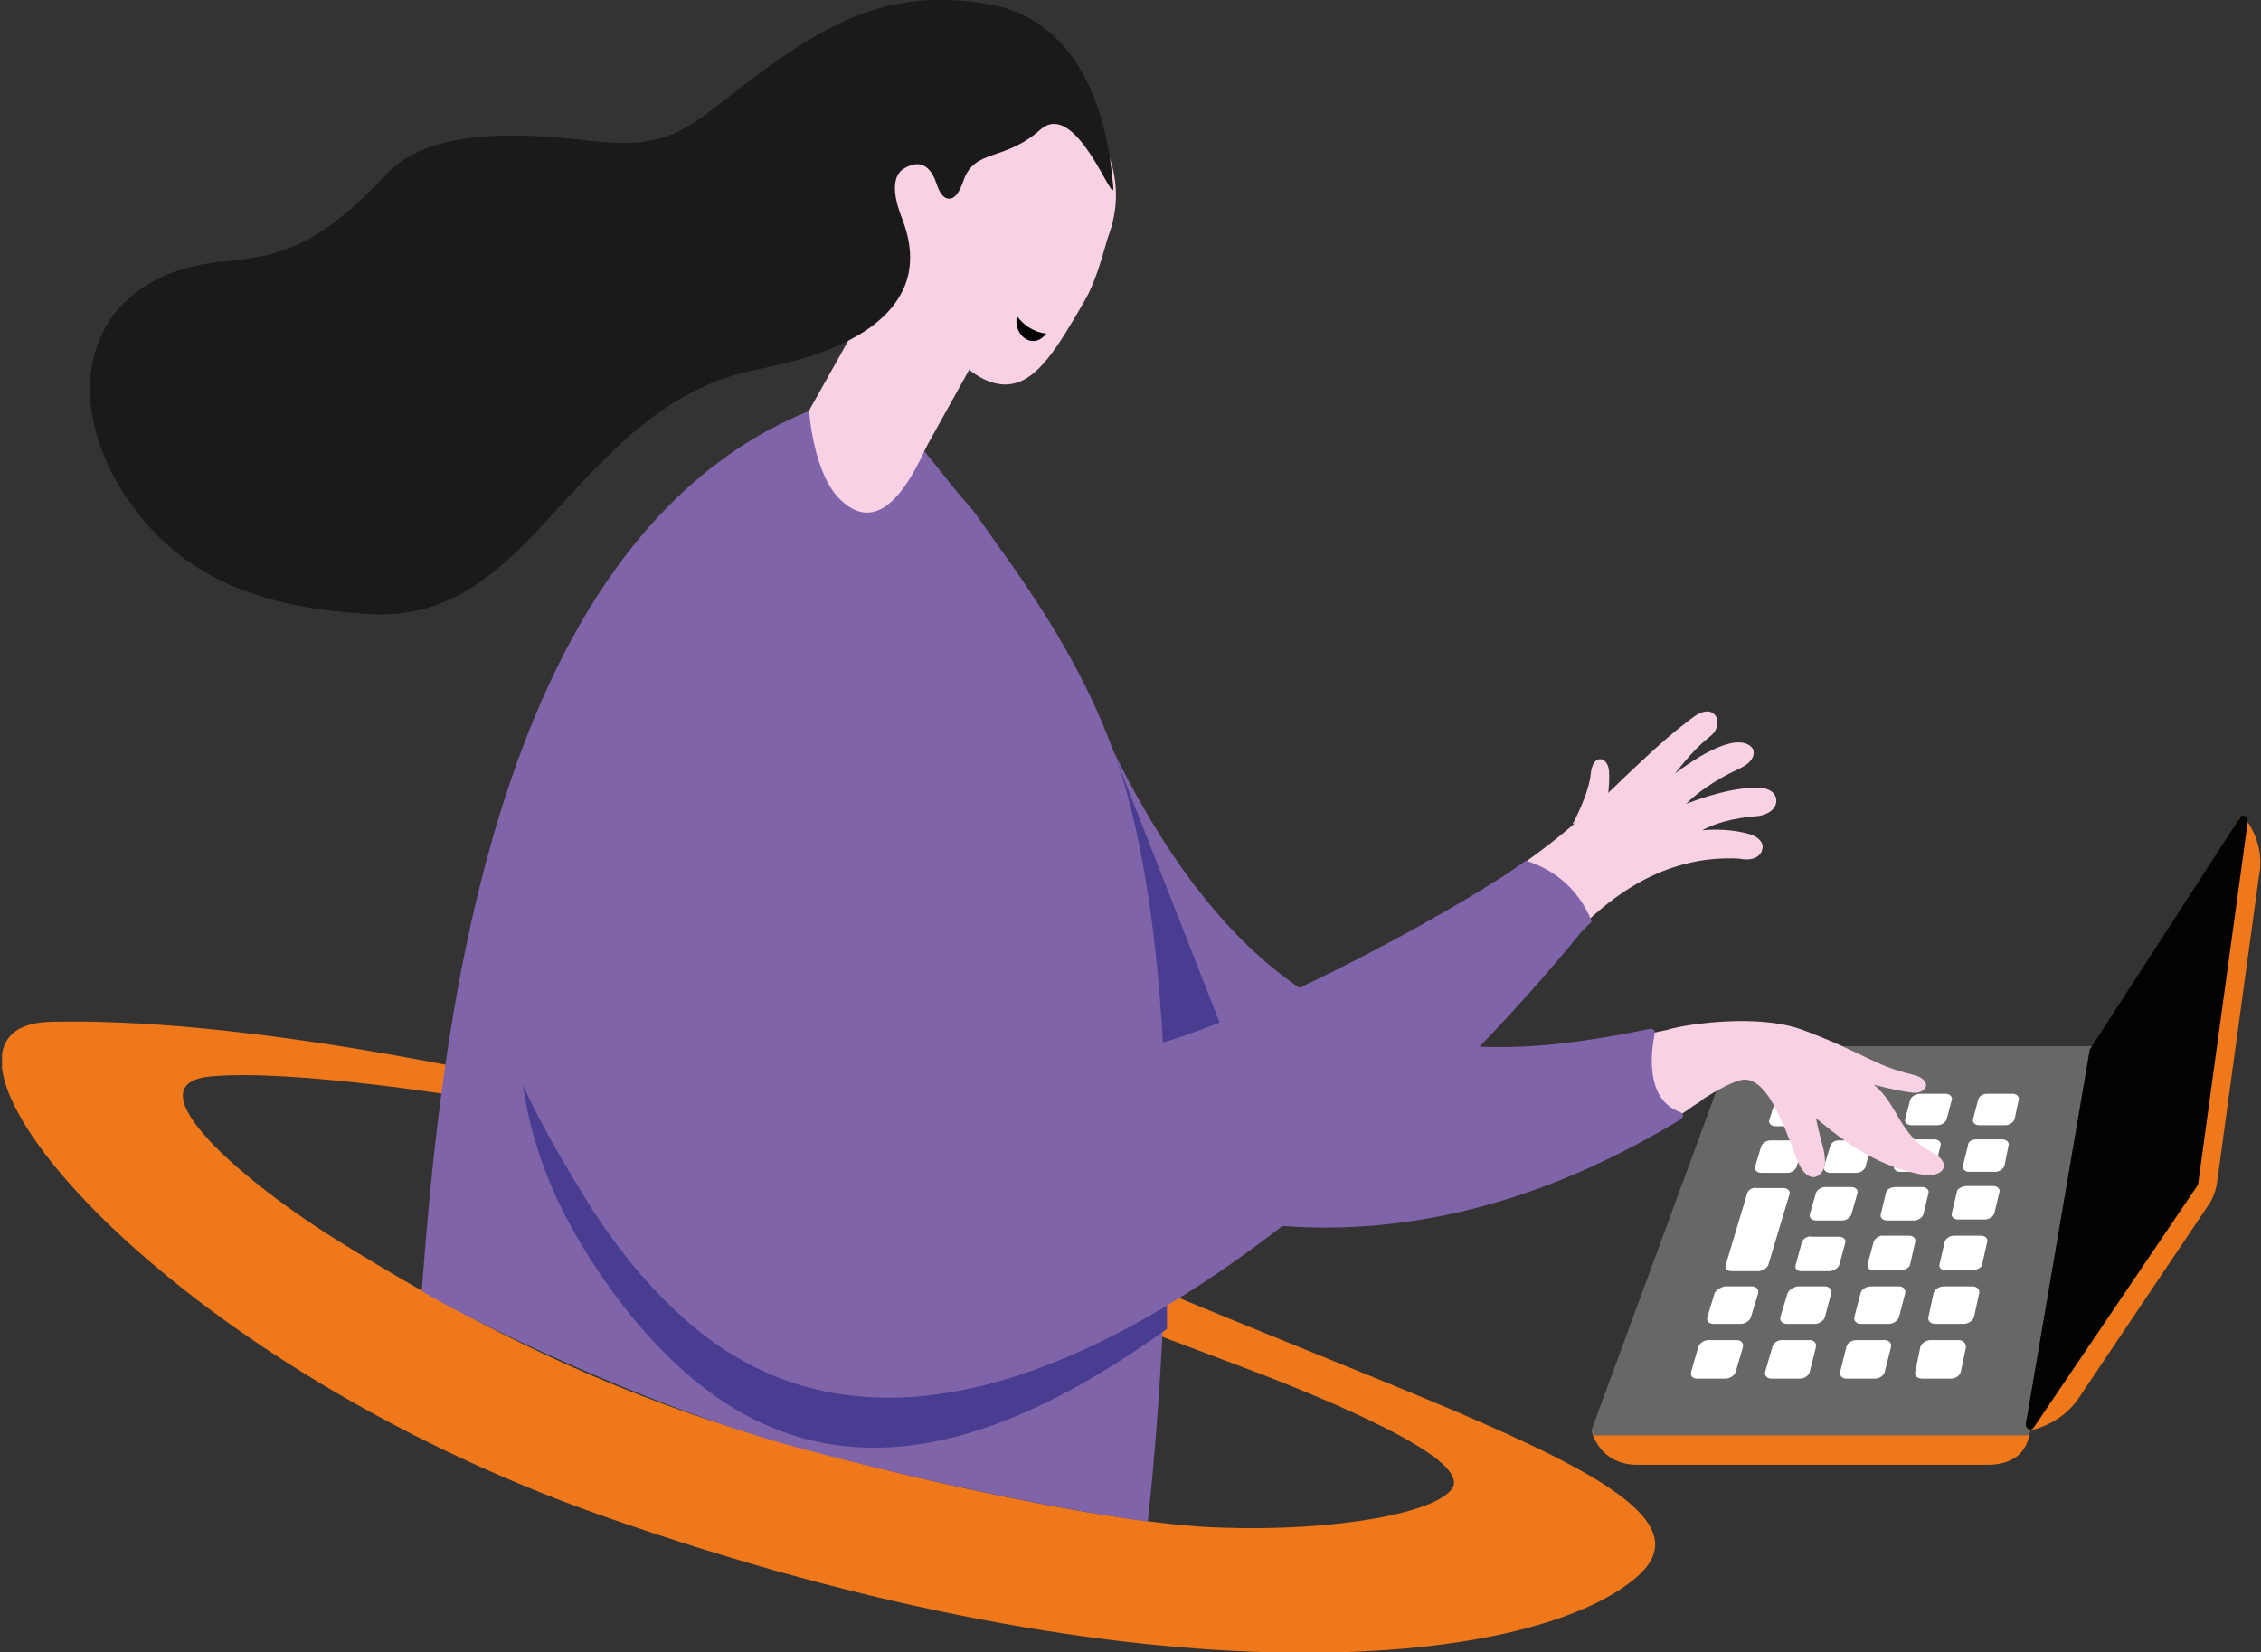 <?xml version="1.0" encoding="UTF-8"?> <svg xmlns="http://www.w3.org/2000/svg" xmlns:xlink="http://www.w3.org/1999/xlink" version="1.1" id="Calque_1" x="0px" y="0px" viewBox="0 0 223 163" style="enable-background:new 0 0 223 163;" xml:space="preserve"><rect x="0" y="0" width="223" height="163" fill="#333333" stroke="none"/> <style type="text/css"> .st0{fill:#F9D1E4;} .st1{clip-path:url(#SVGID_00000118365777924551423130000011961345031271174533_);fill:#F9D1E4;} .st2{clip-path:url(#SVGID_00000064342827642404441030000009296881919735506591_);fill:#EF781A;} .st3{clip-path:url(#SVGID_00000064342827642404441030000009296881919735506591_);fill:#676766;} .st4{clip-path:url(#SVGID_00000064342827642404441030000009296881919735506591_);fill:#010202;} .st5{clip-path:url(#SVGID_00000036249309534347628190000014957852208378286487_);fill:#FFFFFF;} .st6{clip-path:url(#SVGID_00000036249309534347628190000014957852208378286487_);fill:#EF781A;} .st7{clip-path:url(#SVGID_00000036249309534347628190000014957852208378286487_);fill:#F9D1E4;} .st8{clip-path:url(#SVGID_00000036249309534347628190000014957852208378286487_);fill:#8064A9;} .st9{clip-path:url(#SVGID_00000036249309534347628190000014957852208378286487_);fill:#1A1A1A;} .st10{clip-path:url(#SVGID_00000036249309534347628190000014957852208378286487_);fill:#FFCF30;} .st11{clip-path:url(#SVGID_00000036249309534347628190000014957852208378286487_);fill:#010202;} .st12{fill:#483D91;} .st13{clip-path:url(#SVGID_00000130638922342219237450000015183161704775826607_);fill:#8064A9;} .st14{clip-path:url(#SVGID_00000130638922342219237450000015183161704775826607_);fill:#F9D1E4;} .st15{clip-path:url(#SVGID_00000130638922342219237450000015183161704775826607_);fill:#483D91;} </style> <polygon class="st0" points="90.3,46 79.8,40.5 90.4,21.6 100.8,27.1 "></polygon> <g> <defs> <rect id="SVGID_1_" x="0.2" width="222.8" height="163"></rect> </defs> <clipPath id="SVGID_00000157268462331610633680000010588296646263478419_"> <use xlink:href="#SVGID_1_" style="overflow:visible;"></use> </clipPath> <path style="clip-path:url(#SVGID_00000157268462331610633680000010588296646263478419_);fill:#F9D1E4;" d="M108.8,24.4 c-2.9,5.3-9.6,7.3-14.9,4.4c-5.4-2.9-7.4-9.5-4.5-14.9c2.9-5.3,9.6-7.3,14.9-4.4C109.6,12.4,111.6,19,108.8,24.4"></path> <path style="clip-path:url(#SVGID_00000157268462331610633680000010588296646263478419_);fill:#F9D1E4;" d="M90.5,29 c2.2,5.5,5.9,9.3,9.1,8.9c2.7-0.3,4.7-3.6,7.3-8.1c1.5-2.5,2.2-6.2,2.8-7.7c-5.5-2.5-10.8-3.5-16.3-6C92.4,20.4,91.4,24.7,90.5,29"></path> <path style="clip-path:url(#SVGID_00000157268462331610633680000010588296646263478419_);fill:#F9D1E4;" d="M94.3,24.4 c-1.7,1.2-4.4,0.4-6-1.8c-1.6-2.2-1.5-5,0.2-6.2c1.7-1.2,4.4-0.4,6,1.8C96.1,20.4,96,23.2,94.3,24.4"></path> </g> <g> <defs> <rect id="SVGID_00000083802428326848463480000002869241508150228657_" x="157" y="80.5" width="66" height="64"></rect> </defs> <clipPath id="SVGID_00000150787967679436114120000002546958957458867110_"> <use xlink:href="#SVGID_00000083802428326848463480000002869241508150228657_" style="overflow:visible;"></use> </clipPath> <path style="clip-path:url(#SVGID_00000150787967679436114120000002546958957458867110_);fill:#EF781A;" d="M221.5,80.8 c-0.1-0.1-0.2-0.2-0.4-0.2c-0.2,0-0.3,0.1-0.3,0.3l-21.3,59.8c-0.1,0.1,0,0.3,0.1,0.4c0.1,0.1,0.2,0.1,0.3,0.1c0,0,0.1,0,0.1,0 l0.3-0.1c2-0.5,3.7-1.6,4.8-3.3l12.7-18.9c0.5-0.7,0.8-1.6,0.9-2.5l4.1-30C223.2,84.5,222.7,82.5,221.5,80.8"></path> <path style="clip-path:url(#SVGID_00000150787967679436114120000002546958957458867110_);fill:#EF781A;" d="M200.1,140.8 c-0.1-0.1-0.2-0.1-0.3-0.1h-42.4c-0.1,0-0.2,0.1-0.3,0.2c-0.1,0.1-0.1,0.2-0.1,0.3c0,0,0.7,3.3,4.5,3.3h34.3c1,0,4,0,4.4-3.3 C200.2,141,200.2,140.9,200.1,140.8"></path> <path style="clip-path:url(#SVGID_00000150787967679436114120000002546958957458867110_);fill:#676766;" d="M206.9,103.3 c-0.1-0.1-0.2-0.1-0.3-0.1h-35.4c-0.2,0-0.3,0.1-0.4,0.3L157,141c0,0.1,0,0.3,0.1,0.4c0.1,0.1,0.2,0.2,0.3,0.2h42.4 c0.2,0,0.4-0.1,0.4-0.3l6.8-37.5C207,103.6,207,103.4,206.9,103.3"></path> <path style="clip-path:url(#SVGID_00000150787967679436114120000002546958957458867110_);fill:#010202;" d="M221.4,80.5 c-0.2-0.1-0.4,0-0.5,0.2l-14.7,22.7c0,0-0.1,0.1-0.1,0.2l-6.3,36.9c0,0.2,0.1,0.4,0.3,0.5c0.1,0,0.1,0,0.2,0c0.1,0,0.3-0.1,0.3-0.2 l16.1-23.8c0-0.1,0.1-0.1,0.1-0.2l4.9-35.8C221.7,80.8,221.6,80.6,221.4,80.5"></path> </g> <g> <defs> <rect id="SVGID_00000080920609786890065700000017824462384216757428_" x="0.2" width="222.8" height="163"></rect> </defs> <clipPath id="SVGID_00000021827535355527053380000001407291997277564303_"> <use xlink:href="#SVGID_00000080920609786890065700000017824462384216757428_" style="overflow:visible;"></use> </clipPath> <path style="clip-path:url(#SVGID_00000021827535355527053380000001407291997277564303_);fill:#FFFFFF;" d="M175.1,108.6l-0.6,1.9 c-0.1,0.3,0.2,0.6,0.6,0.6l2.5,0c0.4,0,0.8-0.3,0.9-0.6l0.6-1.9c0.1-0.3-0.2-0.6-0.6-0.6l-2.5,0C175.6,108,175.2,108.3,175.1,108.6 M181.8,108.6l-0.6,1.9c-0.1,0.3,0.2,0.6,0.6,0.6l2.5,0c0.4,0,0.8-0.3,0.9-0.6l0.5-1.9c0.1-0.3-0.2-0.6-0.6-0.6l-2.5,0 C182.3,108,181.9,108.2,181.8,108.6 M188.4,108.5l-0.5,1.9c-0.1,0.3,0.2,0.6,0.6,0.6l2.6,0c0.4,0,0.8-0.3,0.9-0.6l0.5-1.9 c0.1-0.3-0.2-0.6-0.6-0.6l-2.5,0C188.9,107.9,188.5,108.2,188.4,108.5 M195.1,108.5l-0.5,1.9c-0.1,0.3,0.2,0.6,0.6,0.6l2.6,0 c0.4,0,0.8-0.3,0.9-0.6l0.4-1.9c0.1-0.3-0.2-0.6-0.6-0.6l-2.5,0C195.6,107.9,195.2,108.1,195.1,108.5 M173.7,113.1l-0.6,2 c-0.1,0.3,0.2,0.6,0.6,0.6l2.6,0c0.4,0,0.8-0.3,0.9-0.6l0.6-2c0.1-0.3-0.2-0.6-0.6-0.6l-2.6,0C174.2,112.5,173.8,112.8,173.7,113.1 M180.5,113.1l-0.6,2c-0.1,0.3,0.2,0.6,0.6,0.6l2.6,0c0.4,0,0.8-0.3,0.9-0.6l0.5-2c0.1-0.3-0.2-0.6-0.6-0.6l-2.6,0 C181,112.5,180.6,112.7,180.5,113.1 M187.3,113l-0.5,2c-0.1,0.3,0.2,0.6,0.6,0.6l2.6,0c0.4,0,0.8-0.3,0.9-0.6l0.5-2 c0.1-0.3-0.2-0.6-0.6-0.6l-2.6,0C187.7,112.4,187.3,112.7,187.3,113 M194.1,113l-0.5,2c-0.1,0.3,0.2,0.6,0.6,0.6l2.6,0 c0.4,0,0.8-0.3,0.9-0.6l0.4-2c0.1-0.3-0.2-0.6-0.6-0.6l-2.6,0C194.5,112.4,194.1,112.6,194.1,113 M172.3,117.8l-2.1,7 c-0.1,0.3,0.1,0.6,0.6,0.6l2.6,0c0.4,0,0.9-0.3,1-0.6l2.1-7c0.1-0.3-0.2-0.6-0.6-0.6l-2.6,0C172.8,117.1,172.4,117.4,172.3,117.8 M179.1,117.7l-0.6,2.1c-0.1,0.3,0.2,0.6,0.6,0.6l2.6,0c0.4,0,0.8-0.3,0.9-0.6l0.6-2.1c0.1-0.3-0.2-0.6-0.6-0.6l-2.6,0 C179.6,117.1,179.2,117.4,179.1,117.7 M186,117.7l-0.5,2.1c-0.1,0.3,0.2,0.6,0.6,0.6l2.7,0c0.4,0,0.8-0.3,0.9-0.6l0.5-2.1 c0.1-0.3-0.2-0.6-0.6-0.6l-2.6,0C186.5,117.1,186.1,117.3,186,117.7 M193,117.6l-0.5,2.1c-0.1,0.3,0.2,0.6,0.6,0.6l2.7,0 c0.4,0,0.8-0.3,0.9-0.6l0.5-2.1c0.1-0.3-0.2-0.6-0.6-0.6l-2.6,0C193.5,117,193,117.3,193,117.6 M177.7,122.6l-0.6,2.2 c-0.1,0.4,0.2,0.6,0.6,0.6l2.7,0c0.4,0,0.9-0.3,1-0.6l0.6-2.2c0.1-0.3-0.2-0.6-0.6-0.6l-2.7,0C178.3,121.9,177.8,122.2,177.7,122.6 M184.8,122.5l-0.6,2.2c-0.1,0.4,0.2,0.6,0.6,0.6l2.7,0c0.4,0,0.9-0.3,0.9-0.6l0.5-2.2c0.1-0.3-0.2-0.6-0.6-0.6l-2.7,0 C185.3,121.9,184.9,122.2,184.8,122.5 M191.8,122.5l-0.5,2.2c-0.1,0.4,0.2,0.6,0.6,0.6l2.7,0c0.4,0,0.9-0.3,0.9-0.6l0.5-2.2 c0.1-0.3-0.2-0.6-0.6-0.6l-2.7,0C192.3,121.9,191.9,122.2,191.8,122.5 M169.1,127.6l-0.7,2.3c-0.1,0.4,0.1,0.7,0.6,0.7l2.7,0 c0.4,0,0.9-0.3,1-0.7l0.7-2.3c0.1-0.4-0.2-0.7-0.6-0.7l-2.7,0C169.7,127,169.2,127.3,169.1,127.6 M176.3,127.6l-0.7,2.3 c-0.1,0.4,0.2,0.7,0.6,0.7l2.8,0c0.4,0,0.9-0.3,1-0.7l0.6-2.3c0.1-0.4-0.2-0.7-0.6-0.7l-2.7,0C176.8,127,176.4,127.3,176.3,127.6 M183.5,127.6l-0.6,2.3c-0.1,0.4,0.2,0.7,0.6,0.7l2.8,0c0.4,0,0.9-0.3,1-0.7l0.6-2.3c0.1-0.4-0.2-0.7-0.6-0.7l-2.7,0 C184,126.9,183.6,127.2,183.5,127.6 M190.7,127.6l-0.5,2.3c-0.1,0.4,0.2,0.7,0.7,0.7l2.8,0c0.4,0,0.9-0.3,1-0.7l0.5-2.3 c0.1-0.4-0.2-0.7-0.7-0.7l-2.7,0C191.2,126.9,190.8,127.2,190.7,127.6 M167.5,132.9l-0.7,2.4c-0.1,0.4,0.1,0.7,0.6,0.7h2.8 c0.4,0,0.9-0.3,1-0.7l0.7-2.4c0.1-0.4-0.2-0.7-0.6-0.7l-2.8,0C168.1,132.2,167.6,132.5,167.5,132.9 M174.8,132.9l-0.7,2.4 c-0.1,0.4,0.2,0.7,0.6,0.7h2.8c0.5,0,0.9-0.3,1-0.7l0.6-2.4c0.1-0.4-0.2-0.7-0.6-0.7l-2.8,0C175.3,132.2,174.9,132.5,174.8,132.9 M182.1,132.9l-0.6,2.4c-0.1,0.4,0.2,0.7,0.6,0.7h2.8c0.5,0,0.9-0.3,1-0.7l0.6-2.4c0.1-0.4-0.2-0.7-0.6-0.7l-2.8,0 C182.6,132.2,182.2,132.5,182.1,132.9 M190.4,132.2l2.8,0c0.4,0,0.7,0.3,0.7,0.7l-0.5,2.4c-0.1,0.4-0.5,0.7-1,0.7h-2.8 c-0.5,0-0.8-0.3-0.7-0.7l0.5-2.4C189.5,132.5,190,132.2,190.4,132.2"></path> <path style="clip-path:url(#SVGID_00000021827535355527053380000001407291997277564303_);fill:#EF781A;" d="M143.3,146.7 c-1.3,2.5-11.5,4.4-22.8,4c-11.7-0.3-37.8-6.2-52-11.1c-14.2-4.9-25.3-11.1-35-17.1c-9.4-5.8-20.7-15.5-12.8-16.3 c8-0.8,26.3,2.1,29.6,2.8c11.7,2.6,26.5,8.2,41.6,14.1c15.1,6,22.9,8.8,32.6,12.5C134,139.3,144.6,144.1,143.3,146.7 M89.5,116.2 C49.4,104.7,21.9,100.4,5,100.8c-16.1,0.4,9.4,32.9,54.6,48.8c53.6,18.8,91.3,15,101.8,6C172.2,146.3,134,137.4,89.5,116.2"></path> <path style="clip-path:url(#SVGID_00000021827535355527053380000001407291997277564303_);fill:#F9D1E4;" d="M155.1,81.3 c0,0,1.6-2.9,1.8-5c0.2-2,1.7-1.7,1.8-0.2c0.1,1.6-0.3,3.7-0.3,3.7"></path> <path style="clip-path:url(#SVGID_00000021827535355527053380000001407291997277564303_);fill:#F9D1E4;" d="M173.4,78 c-3.6,0-8.5,2.3-8.5,2.3s1.8-2.7,6.6-4.9c1.9-0.9,1.2-2.3-0.9-1.7c-3.2,1-6.9,4.3-7.4,4.9c0,0,2-3.8,5.1-6.3c1.3-1,0.7-2.7-1.3-1.1 c-4.7,3.6-8.1,8.9-18.8,15.8c-0.3,0.2-0.6,0.4-1,0.6l6.3,6.3c1.5-1.8,2.4-2.8,2.4-2.8c2.6-2.6,7.9-7.3,15.9-6.9 c2.1,0.3,2.4-1.2,0.9-1.6c-3-0.9-6.3-0.2-6.3-0.2s1.8-1.9,7.2-2.4C175.3,79.7,175.3,78,173.4,78"></path> <path style="clip-path:url(#SVGID_00000021827535355527053380000001407291997277564303_);fill:#F9D1E4;" d="M153.5,94.3 c-0.1,0-0.2,0-0.3-0.1l-6.3-6.3c-0.1-0.1-0.1-0.2-0.1-0.3c0-0.1,0.1-0.2,0.2-0.3c0.4-0.2,0.7-0.5,1-0.6c7.2-4.7,10.5-8.5,14-11.7 c1.7-1.6,3.2-2.9,4.8-4.1c1.5-1.2,2.2-0.6,2.4-0.3c0.4,0.6,0.2,1.5-0.6,2.1c-1.4,1.1-2.5,2.5-3.4,3.6c1.5-1.1,3.4-2.4,5.2-2.9 c1.4-0.4,2.2,0,2.5,0.5c0.2,0.5,0,1.3-1.3,1.9c-2.6,1.2-4.3,2.5-5.3,3.5c1.8-0.7,4.6-1.6,7-1.6h0c1.3,0,1.9,0.6,1.9,1.3 c0,0.6-0.5,1.3-1.8,1.5c-2.7,0.2-4.4,0.8-5.5,1.4c1.3-0.1,3-0.1,4.7,0.4c1,0.3,1.4,1,1.2,1.5c-0.1,0.6-0.8,1.2-2.3,0.9 c-7.6-0.4-12.8,4.1-15.4,6.6l-0.1,0.1c0,0-0.1,0.1-0.1,0.1c-0.3,0.4-1.1,1.3-2.3,2.7C153.7,94.2,153.6,94.3,153.5,94.3 C153.5,94.3,153.5,94.3,153.5,94.3"></path> <path style="clip-path:url(#SVGID_00000021827535355527053380000001407291997277564303_);fill:#F9D1E4;" d="M190.6,113.7 c-3.3-1.7-3.4-4.8-5.8-6.7c0,0,2.2,0.6,3.9,0.8c1.4,0.1,2-1.3-0.1-1.8c-3.8-0.9-4.9-2.2-10.8-4.4c-4.6-1.7-11.6-0.4-11.6-0.4 s-1.2,0.2-1.8,0.4c-2.7,0.6-5.4,1.1-8,1.5l2,10.9c2.6-1.3,5.3-2.7,7.9-4.4v0c0,0,0.3-0.2,0.7-0.5c0.3-0.2,0.7-0.4,1-0.7 c0,0,0,0,0,0c1.1-0.7,2.5-1.5,3.5-1.8c2.7-0.9,4.5,4.6,5.7,7.7c1.2,3.1,2.9,1.6,2.8,0.2c-0.1-1.4-0.2-1-0.9-4.2 c3,2.5,5.9,4.6,10.1,5.5C191.8,116.4,192.6,114.7,190.6,113.7"></path> <path style="clip-path:url(#SVGID_00000021827535355527053380000001407291997277564303_);fill:#FFFFFF;" d="M162.6,102 c-20.9,4.3-40.7,3.4-56.5-34.8L77.8,92.4c8.9,14.7,45,44,87.6,17.7C161.6,108.8,162.2,104,162.6,102"></path> <path style="clip-path:url(#SVGID_00000021827535355527053380000001407291997277564303_);fill:#8064A9;" d="M130.7,121.1 c-4.7,0-9.4-0.6-14.1-1.7c-21.2-5.1-34.8-19.7-39.1-26.8c-0.1-0.2-0.1-0.4,0.1-0.5l28.3-25.2c0.1-0.1,0.2-0.1,0.4-0.1 c0.1,0,0.2,0.1,0.3,0.2c16.3,39.1,36.6,38.5,56.1,34.5c0.1,0,0.3,0,0.4,0.1c0.1,0.1,0.1,0.2,0.1,0.4c-0.4,1.9-0.9,6.5,2.5,7.7 c0.2,0.1,0.3,0.2,0.3,0.3c0,0.2-0.1,0.3-0.2,0.4C154.1,117.5,142.4,121.1,130.7,121.1"></path> <path style="clip-path:url(#SVGID_00000021827535355527053380000001407291997277564303_);fill:#1A1A1A;" d="M92.8,18.2 c-0.4-1.2-1.3-3.1-3.6-1.8c-1.6,0.9-1.2,3.3-0.5,4.9c1.1,2.8,4.2,11.4-13.6,14.8c-17.8,3.4-22.4,24.6-38,24 c-12.2-0.4-19.1-4.1-23.8-10.7c-7.3-10.2-4.5-21.7,8-23.2c5.5-0.7,9.5-0.5,17.3-8.9c4.3-4.6,13.8-3.8,19.8-3.1 c8.9,1,9.9-1.8,17.5-7.2c7.3-5.3,13.1-7.7,21.6-6.3c6.9,1.2,11.5,9,5.6,10.8c-6.1,1.9-6.3,0.4-8.3,6.3C94,20.2,93.1,19.3,92.8,18.2 "></path> <path style="clip-path:url(#SVGID_00000021827535355527053380000001407291997277564303_);fill:#FFCF30;" d="M93,0.2 c0,0-6.7-0.4-16.2,6.5c-9.5,6.9-10.1,8.3-15,7.9c6.7,1.9,12.9-4.1,14.2-5.4C77.4,7.9,83.9,2.1,93,0.2"></path> <path style="clip-path:url(#SVGID_00000021827535355527053380000001407291997277564303_);fill:#1A1A1A;" d="M37.7,60.6 c-0.2,0-0.4,0-0.6,0C25.4,60.1,18,56.8,12.9,49.7c-3.9-5.5-5.1-11.6-3-16.4c1.8-4.1,5.8-6.7,11.2-7.4c0.4-0.1,0.8-0.1,1.2-0.1 c4.9-0.6,8.7-1,15.9-8.7c4.7-5,15.5-3.7,20.1-3.2c7,0.8,9-0.8,13.4-4.2c1.1-0.9,2.3-1.8,3.8-2.9c7.2-5.2,13-7.9,21.9-6.4 c11.6,1.9,12.2,16.5,12.4,18c0.2,2.5-3.6-8.8-7.2-5.6c-3.6,3.2-6.5,1.8-7.6,5.1c-0.4,1.1-0.8,1.7-1.4,1.7c0,0,0,0,0,0 c-0.5,0-0.9-0.5-1.2-1.4c-0.2-0.6-0.6-1.6-1.4-1.9c-0.5-0.2-1.1-0.1-1.8,0.3c-1.7,1-0.6,3.9-0.4,4.5c0.5,1.3,1.9,4.7,0,8 c-1.9,3.4-6.6,5.9-13.9,7.3c-8.6,1.6-14,7.4-19.2,13C50.5,55.2,45.5,60.6,37.7,60.6"></path> <path style="clip-path:url(#SVGID_00000021827535355527053380000001407291997277564303_);fill:#010202;" d="M100.3,31.2 c0.7,0.9,1.7,1.6,2.9,1.7C101.9,34.6,99.9,33.1,100.3,31.2"></path> </g> <polygon class="st12" points="110.1,74.9 121.6,104.2 112,106.9 "></polygon> <g> <defs> <rect id="SVGID_00000064316886930430580690000017106623932438076070_" x="0.2" width="222.8" height="163"></rect> </defs> <clipPath id="SVGID_00000089543839389379235460000006444282426706762175_"> <use xlink:href="#SVGID_00000064316886930430580690000017106623932438076070_" style="overflow:visible;"></use> </clipPath> <path style="clip-path:url(#SVGID_00000089543839389379235460000006444282426706762175_);fill:#8064A9;" d="M113.2,150.1 c0,0,5.3-44.5-2-71.7c-3.5-12.4-10.4-21.2-15.2-28c-6.4-7.2-7.2-11.6-16.1-9.9c-32,12.9-36.5,63.2-38.3,86.8 c0,0.4,19.9,10.9,37.4,15.6C100.1,148.5,113.2,150.1,113.2,150.1"></path> <path style="clip-path:url(#SVGID_00000089543839389379235460000006444282426706762175_);fill:#F9D1E4;" d="M79.8,40.5 c0,0,0.4,6.4,3.2,8.9c2.8,2.6,5.6,0.9,8.4-5.4l-3.8-6L79.8,40.5z"></path> <path style="clip-path:url(#SVGID_00000089543839389379235460000006444282426706762175_);fill:#483D91;" d="M104,109.8 c-7.3-0.8-11.1-10.6-15.2-24.8L51,90.9c0,10.6-0.9,20.1,6.6,32.3c3.6,5.9,8,11,12.9,14.5c14.2,10,29.8,4,44.6-6.6v-23.3 C110.3,109.4,107.2,110.1,104,109.8"></path> <path style="clip-path:url(#SVGID_00000089543839389379235460000006444282426706762175_);fill:#8064A9;" d="M48.7,90.9 c0,10.6,1.4,14.8,8.9,27.1c3.6,5.9,8,11,12.9,14.5c32.3,22.8,80.1-33.8,85.4-40.5c0.3-0.3,0.7-0.7,1.1-1.1c-1.5-3.7-4.3-5.3-6.5-6 c-1,0.7-2.1,1.5-3.3,2.2c-4.3,2.8-31.5,18.7-43.1,17.4c-7.3-0.8-11.1-10.6-15.2-24.8"></path> </g> </svg> 